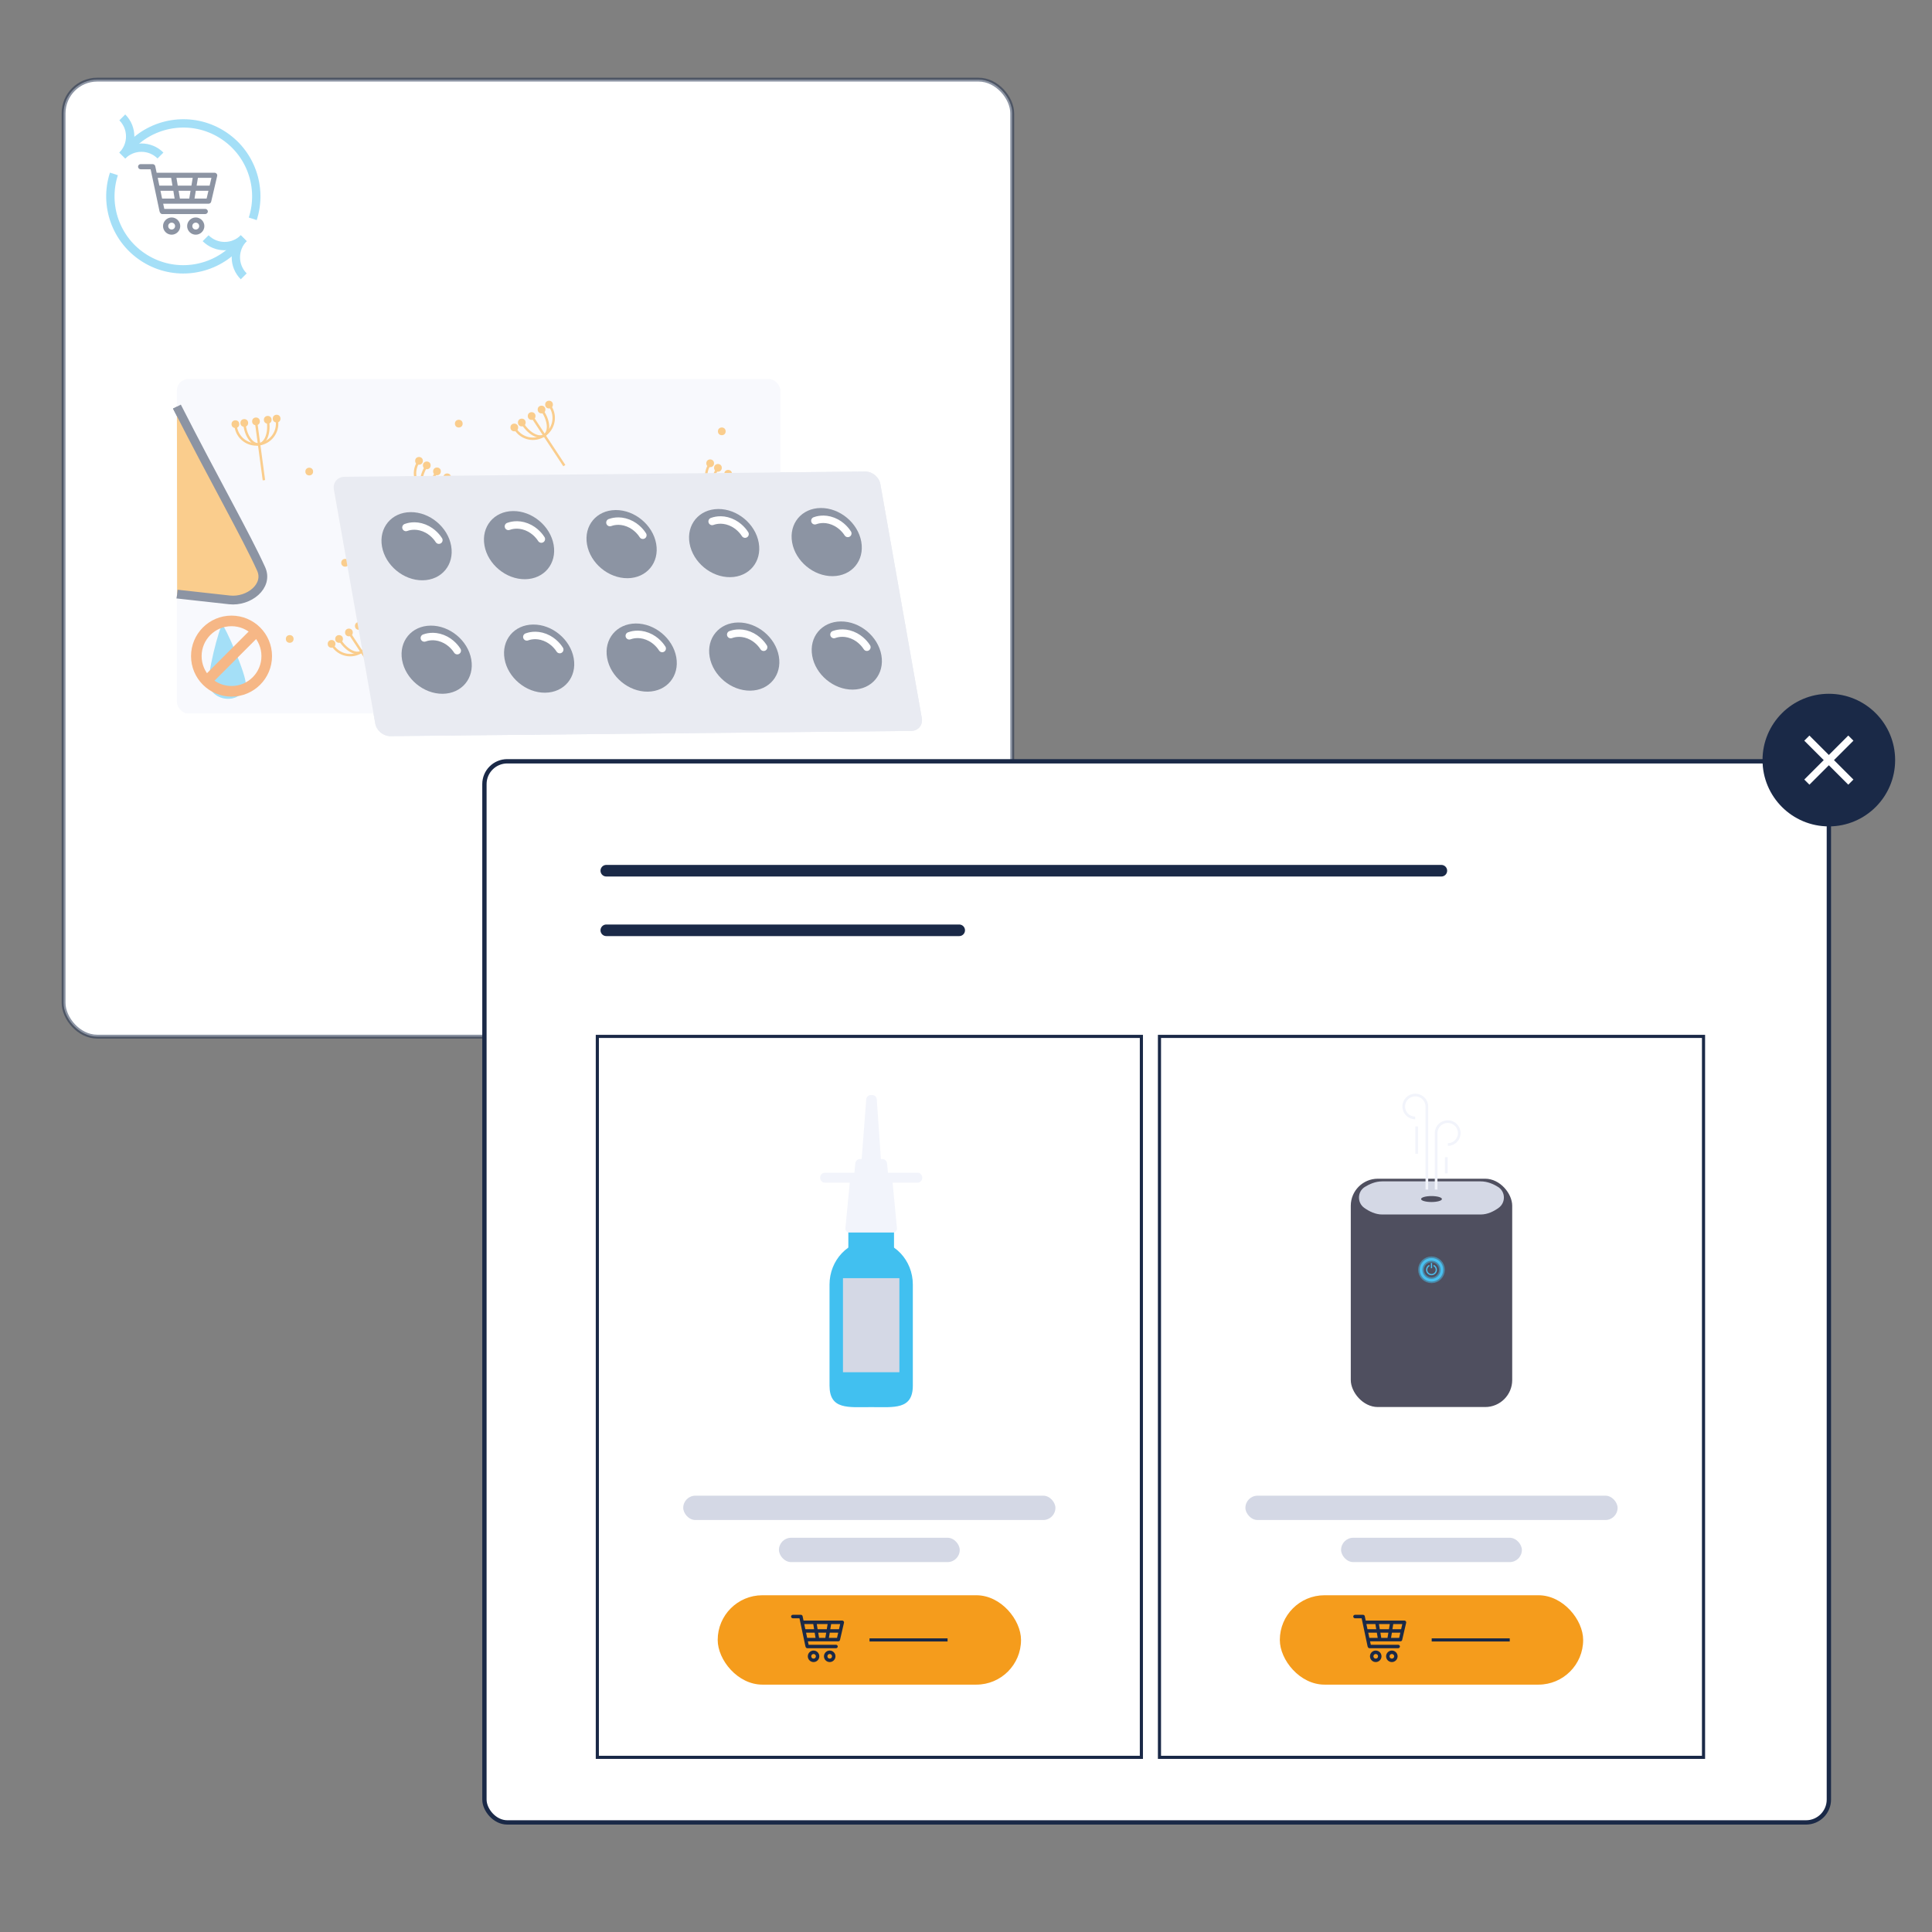 <svg xmlns="http://www.w3.org/2000/svg" id="Ebene_1" data-name="Ebene 1" viewBox="0 0 500 500"><rect x="0" y="0" width="500" height="500" fill="#808080" stroke="none"/><defs><style>      .cls-1 {        stroke-width: 1.12px;      }      .cls-1, .cls-2, .cls-3, .cls-4, .cls-5, .cls-6, .cls-7, .cls-8, .cls-9, .cls-10, .cls-11, .cls-12, .cls-13, .cls-14, .cls-15 {        stroke-miterlimit: 10;      }      .cls-1, .cls-2, .cls-3, .cls-5 {        stroke: #1a2947;      }      .cls-1, .cls-2, .cls-16, .cls-10 {        fill: #fff;      }      .cls-2 {        stroke-width: 3px;      }      .cls-2, .cls-15 {        stroke-linecap: round;      }      .cls-3 {        stroke-width: 2.27px;      }      .cls-3, .cls-17 {        fill: #f59c1c;      }      .cls-4 {        stroke: #ed6f0e;        stroke-width: 2.74px;      }      .cls-4, .cls-5, .cls-6, .cls-7, .cls-8, .cls-9, .cls-11, .cls-12, .cls-13, .cls-14, .cls-15 {        fill: none;      }      .cls-6 {        stroke-width: 1.5px;      }      .cls-6, .cls-8, .cls-9, .cls-11 {        stroke: #49c0ef;      }      .cls-6, .cls-18 {        opacity: .5;      }      .cls-19 {        fill: #f59c1c;      }      .cls-20 {        fill: #41c0f0;      }      .cls-21 {        fill: #4f4f5f;      }      .cls-7, .cls-10 {        stroke: #1a2947;        stroke-width: .81px;      }      .cls-22 {        fill: #d4d8e5;      }      .cls-8 {        stroke-width: .32px;      }      .cls-9 {        stroke-width: 2.16px;      }      .cls-23 {        fill: #1a2947;      }      .cls-24 {        fill: #1a2947;      }      .cls-25 {        fill: #49c0ef;      }      .cls-11, .cls-12 {        stroke-width: .69px;      }      .cls-12 {        stroke: #f2f4fb;      }      .cls-13 {        stroke-width: 1.88px;      }      .cls-13, .cls-15 {        stroke: #fff;      }      .cls-14 {        stroke: #f59c1c;        stroke-width: .63px;      }      .cls-26 {        fill: #f2f4fb;      }      .cls-15 {        stroke-width: 1.93px;      }    </style></defs><g><rect class="cls-16" x="16.46" y="20.61" width="245.5" height="247.67" rx="8.7" ry="8.7"></rect><g class="cls-18"><rect class="cls-5" x="16.46" y="20.61" width="245.5" height="247.67" rx="8.7" ry="8.7"></rect><path class="cls-24" d="M36.4,42.47c-.37,0-.67.3-.67.67s.3.67.67.67h2.58l2.3,10.84c.09.41.36.75.7.75h11.14c.35,0,.68-.32.68-.67s-.32-.67-.68-.67h-10.6l-.29-1.34h11.77c.3,0,.58-.23.65-.52l1.56-6.68c.09-.39-.25-.81-.65-.81h-15.02l-.36-1.7c-.06-.3-.35-.53-.65-.53h-3.12ZM40.82,46.03h3.48l.33,2.01h-3.39l-.42-2.01ZM45.66,46.03h4.21l-.33,2.01h-3.54l-.33-2.01ZM51.23,46.03h3.49l-.47,2.01h-3.36l.33-2.01ZM41.53,49.38h3.33l.33,2.01h-3.24l-.42-2.01ZM46.22,49.38h3.09l-.33,2.01h-2.42l-.33-2.01ZM50.67,49.38h3.27l-.47,2.01h-3.13l.33-2.01ZM44.42,56.28c-1.22,0-2.23,1.01-2.23,2.23s1.01,2.23,2.23,2.23,2.23-1.01,2.23-2.23-1.01-2.23-2.23-2.23ZM50.66,56.28c-1.22,0-2.23,1.01-2.23,2.23s1.01,2.23,2.23,2.23,2.23-1.01,2.23-2.23-1.01-2.23-2.23-2.23ZM44.42,57.62c.5,0,.89.39.89.89s-.39.89-.89.89-.89-.39-.89-.89.39-.89.89-.89ZM50.66,57.62c.5,0,.89.39.89.89s-.39.89-.89.89-.89-.39-.89-.89.39-.89.89-.89Z"></path><g><rect class="cls-26" x="45.79" y="98.1" width="156.14" height="86.53" rx="2.97" ry="2.97"></rect><g><line class="cls-14" x1="110.07" y1="127.15" x2="105.34" y2="135.25"></line><path class="cls-14" d="M110.07,127.15h0c2.57,1.5,5.86.63,7.36-1.94h0"></path><line class="cls-14" x1="112.79" y1="122.5" x2="110.07" y2="127.15"></line><path class="cls-14" d="M108.14,119.78h0c-1.5,2.57-.63,5.86,1.94,7.36h0"></path><path class="cls-14" d="M110.07,127.15h0c1.46.85,3.86-.54,5.36-3.11h0"></path><path class="cls-14" d="M110.15,120.96h0c-1.5,2.57-1.53,5.34-.07,6.19h0"></path><circle class="cls-17" cx="115.73" cy="123.53" r="1"></circle><circle class="cls-17" cx="113.09" cy="121.99" r="1"></circle><circle class="cls-17" cx="117.74" cy="124.7" r="1"></circle><circle class="cls-17" cx="110.45" cy="120.44" r="1"></circle><circle class="cls-17" cx="108.44" cy="119.27" r="1"></circle></g><g><line class="cls-14" x1="67.05" y1="114.98" x2="68.3" y2="124.28"></line><path class="cls-14" d="M67.05,114.98h0c2.95-.4,5.02-3.11,4.62-6.05h0"></path><line class="cls-14" x1="66.33" y1="109.64" x2="67.05" y2="114.98"></line><path class="cls-14" d="M61,110.36h0c.4,2.95,3.11,5.02,6.05,4.62h0"></path><path class="cls-14" d="M67.05,114.98h0c1.67-.22,2.71-2.8,2.32-5.74h0"></path><path class="cls-14" d="M63.3,110.05h0c.4,2.95,2.07,5.15,3.75,4.93h0"></path><circle class="cls-17" cx="69.29" cy="108.64" r="1"></circle><circle class="cls-17" cx="66.25" cy="109.05" r="1"></circle><circle class="cls-17" cx="71.59" cy="108.34" r="1"></circle><circle class="cls-17" cx="63.22" cy="109.46" r="1"></circle><circle class="cls-17" cx="60.92" cy="109.77" r="1"></circle></g><g><line class="cls-14" x1="93.59" y1="168.67" x2="98.76" y2="176.51"></line><path class="cls-14" d="M93.59,168.67h0c2.48-1.64,3.17-4.97,1.53-7.46h0"></path><line class="cls-14" x1="90.63" y1="164.17" x2="93.59" y2="168.67"></line><path class="cls-14" d="M86.13,167.13h0c1.64,2.48,4.97,3.17,7.46,1.53h0"></path><path class="cls-14" d="M93.59,168.67h0c1.41-.93,1.23-3.7-.41-6.18h0"></path><path class="cls-14" d="M88.08,165.85h0c1.64,2.48,4.11,3.74,5.52,2.81h0"></path><circle class="cls-17" cx="92.86" cy="161.99" r="1"></circle><circle class="cls-17" cx="90.3" cy="163.68" r="1"></circle><circle class="cls-17" cx="94.8" cy="160.71" r="1"></circle><circle class="cls-17" cx="87.75" cy="165.36" r="1"></circle><circle class="cls-17" cx="85.81" cy="166.64" r="1"></circle></g><circle class="cls-17" cx="89.31" cy="145.65" r="1"></circle><circle class="cls-17" cx="111.04" cy="162.68" r="1"></circle><circle class="cls-17" cx="139.53" cy="137.68" r="1"></circle><circle class="cls-17" cx="80.03" cy="122.04" r="1"></circle><circle class="cls-17" cx="74.98" cy="165.36" r="1"></circle><g><line class="cls-14" x1="185.43" y1="127.78" x2="180.7" y2="135.89"></line><path class="cls-14" d="M185.43,127.78h0c2.57,1.5,5.86.63,7.36-1.94h0"></path><line class="cls-14" x1="188.14" y1="123.13" x2="185.43" y2="127.78"></line><path class="cls-14" d="M183.5,120.42h0c-1.5,2.57-.63,5.86,1.94,7.36h0"></path><path class="cls-14" d="M185.43,127.78h0c1.46.85,3.86-.54,5.36-3.11h0"></path><path class="cls-14" d="M185.5,121.59h0c-1.5,2.57-1.53,5.34-.07,6.19h0"></path><circle class="cls-17" cx="191.09" cy="124.16" r="1"></circle><circle class="cls-17" cx="188.44" cy="122.62" r="1"></circle><circle class="cls-17" cx="193.09" cy="125.33" r="1"></circle><circle class="cls-17" cx="185.8" cy="121.08" r="1"></circle><circle class="cls-17" cx="183.79" cy="119.9" r="1"></circle></g><g><line class="cls-14" x1="144.21" y1="164.11" x2="145.46" y2="173.41"></line><path class="cls-14" d="M144.21,164.11h0c2.95-.4,5.02-3.11,4.62-6.05h0"></path><line class="cls-14" x1="143.49" y1="158.77" x2="144.21" y2="164.11"></line><path class="cls-14" d="M138.16,159.49h0c.4,2.95,3.11,5.02,6.05,4.62h0"></path><path class="cls-14" d="M144.21,164.11h0c1.67-.22,2.71-2.8,2.32-5.74h0"></path><path class="cls-14" d="M140.46,159.18h0c.4,2.95,2.07,5.15,3.75,4.93h0"></path><circle class="cls-17" cx="146.45" cy="157.77" r="1"></circle><circle class="cls-17" cx="143.41" cy="158.18" r="1"></circle><circle class="cls-17" cx="148.75" cy="157.46" r="1"></circle><circle class="cls-17" cx="140.38" cy="158.59" r="1"></circle><circle class="cls-17" cx="138.08" cy="158.9" r="1"></circle></g><g><line class="cls-14" x1="140.88" y1="112.66" x2="146.05" y2="120.5"></line><path class="cls-14" d="M140.88,112.66h0c2.48-1.64,3.17-4.97,1.53-7.46h0"></path><line class="cls-14" x1="137.92" y1="108.16" x2="140.88" y2="112.66"></line><path class="cls-14" d="M133.42,111.13h0c1.64,2.48,4.97,3.17,7.46,1.53h0"></path><path class="cls-14" d="M140.88,112.66h0c1.41-.93,1.23-3.7-.41-6.18h0"></path><path class="cls-14" d="M135.37,109.85h0c1.64,2.48,4.11,3.74,5.52,2.81h0"></path><circle class="cls-17" cx="140.15" cy="105.99" r="1"></circle><circle class="cls-17" cx="137.59" cy="107.67" r="1"></circle><circle class="cls-17" cx="142.09" cy="104.71" r="1"></circle><circle class="cls-17" cx="135.04" cy="109.35" r="1"></circle><circle class="cls-17" cx="133.1" cy="110.63" r="1"></circle></g><circle class="cls-17" cx="171.36" cy="145.65" r="1"></circle><circle class="cls-17" cx="186.8" cy="111.63" r="1"></circle><circle class="cls-17" cx="178.32" cy="170.45" r="1"></circle><circle class="cls-17" cx="118.73" cy="109.64" r="1"></circle><g><path class="cls-22" d="M97.12,187.24l-10.71-60.52c-.32-1.82.91-3.31,2.76-3.33l134.74-1.35c1.85-.02,3.6,1.44,3.93,3.26l10.72,60.53c.32,1.82-.91,3.31-2.76,3.33l-134.76,1.35c-1.85.02-3.6-1.44-3.92-3.26Z"></path><g><path class="cls-24" d="M215.51,149.11c-4.94.05-9.65-3.86-10.51-8.73-.86-4.87,2.45-8.86,7.39-8.91,4.94-.05,9.65,3.86,10.51,8.73.86,4.87-2.44,8.86-7.39,8.91Z"></path><path class="cls-24" d="M220.71,178.47c-4.94.05-9.65-3.86-10.51-8.73-.86-4.87,2.44-8.86,7.39-8.91,4.94-.05,9.65,3.86,10.51,8.73.86,4.87-2.45,8.86-7.39,8.91Z"></path></g><g><path class="cls-24" d="M188.97,149.37c-4.94.05-9.65-3.86-10.51-8.73s2.45-8.86,7.39-8.91c4.94-.05,9.65,3.86,10.51,8.73.86,4.87-2.45,8.86-7.39,8.91Z"></path><path class="cls-24" d="M194.17,178.74c-4.94.05-9.65-3.86-10.51-8.73-.86-4.87,2.45-8.86,7.39-8.91,4.94-.05,9.65,3.86,10.51,8.73.86,4.87-2.45,8.86-7.39,8.91Z"></path></g><g><path class="cls-24" d="M162.43,149.64c-4.94.05-9.65-3.86-10.51-8.73-.86-4.87,2.44-8.86,7.39-8.91,4.94-.05,9.65,3.86,10.51,8.73.86,4.87-2.45,8.86-7.39,8.91Z"></path><path class="cls-24" d="M167.63,179c-4.94.05-9.65-3.86-10.51-8.73-.86-4.87,2.45-8.86,7.39-8.91,4.94-.05,9.65,3.86,10.51,8.73.86,4.87-2.44,8.86-7.39,8.91Z"></path></g><g><path class="cls-24" d="M135.89,149.9c-4.94.05-9.65-3.86-10.51-8.73-.86-4.87,2.45-8.86,7.39-8.91,4.94-.05,9.65,3.86,10.51,8.73.86,4.87-2.45,8.86-7.39,8.91Z"></path><path class="cls-24" d="M141.09,179.27c-4.94.05-9.65-3.86-10.51-8.73-.86-4.87,2.45-8.86,7.39-8.91,4.94-.05,9.65,3.86,10.51,8.73.86,4.87-2.45,8.86-7.39,8.91Z"></path></g><path class="cls-15" d="M219.41,138.05c-.27-.42-1.47-2.24-3.81-3.16-2.41-.95-4.3-.27-4.71-.12"></path><path class="cls-15" d="M224.35,167.5c-.27-.42-1.47-2.24-3.81-3.16-2.41-.95-4.3-.27-4.71-.12"></path><path class="cls-15" d="M192.82,138.23c-.27-.42-1.47-2.24-3.81-3.16-2.41-.95-4.3-.27-4.71-.12"></path><path class="cls-15" d="M197.63,167.51c-.27-.42-1.47-2.24-3.81-3.16-2.41-.95-4.3-.27-4.71-.12"></path><path class="cls-15" d="M166.37,138.52c-.27-.42-1.47-2.24-3.81-3.16-2.41-.95-4.3-.27-4.71-.12"></path><path class="cls-15" d="M171.38,167.83c-.27-.42-1.47-2.24-3.81-3.16-2.41-.95-4.3-.27-4.71-.12"></path><path class="cls-15" d="M144.86,168.11c-.27-.42-1.47-2.24-3.81-3.16-2.41-.95-4.3-.27-4.71-.12"></path><path class="cls-15" d="M140.1,139.51c-.27-.42-1.47-2.24-3.81-3.16-2.41-.95-4.3-.27-4.71-.12"></path><g><path class="cls-24" d="M109.37,150.18c-4.94.05-9.65-3.86-10.51-8.73-.86-4.87,2.45-8.86,7.39-8.91,4.94-.05,9.65,3.86,10.51,8.73.86,4.87-2.45,8.86-7.39,8.91Z"></path><path class="cls-24" d="M114.57,179.55c-4.94.05-9.65-3.86-10.51-8.73-.86-4.87,2.45-8.86,7.39-8.91,4.94-.05,9.65,3.86,10.51,8.73.86,4.87-2.45,8.86-7.39,8.91Z"></path></g><path class="cls-15" d="M118.34,168.39c-.27-.42-1.47-2.24-3.81-3.16-2.41-.95-4.3-.27-4.71-.12"></path><path class="cls-15" d="M113.58,139.79c-.27-.42-1.47-2.24-3.81-3.16-2.41-.95-4.3-.27-4.71-.12"></path></g><path class="cls-3" d="M45.79,105.23c9.72,19.09,17.95,33.51,21.79,42,2.02,4.45-3.17,8.58-8.2,8.02l-13.54-1.5"></path><path id="Tr&#xE4;ne" class="cls-25" d="M63.59,177.07c-.69,4.85-7.57,5.02-9.42.69-.96-2.25,2.72-15.95,3.34-15.99.66-.05,6.38,13.17,6.07,15.3Z"></path><g><circle class="cls-4" cx="59.92" cy="169.8" r="9.11"></circle><line class="cls-4" x1="66.37" y1="163.36" x2="53.48" y2="176.25"></line></g></g><g><rect class="cls-26" x="45.79" y="98.1" width="156.14" height="86.53" rx="2.97" ry="2.97"></rect><g><line class="cls-14" x1="110.07" y1="127.15" x2="105.34" y2="135.25"></line><path class="cls-14" d="M110.07,127.15h0c2.57,1.5,5.86.63,7.36-1.94h0"></path><line class="cls-14" x1="112.79" y1="122.5" x2="110.07" y2="127.15"></line><path class="cls-14" d="M108.14,119.78h0c-1.5,2.57-.63,5.86,1.94,7.36h0"></path><path class="cls-14" d="M110.07,127.15h0c1.46.85,3.86-.54,5.36-3.11h0"></path><path class="cls-14" d="M110.15,120.96h0c-1.5,2.57-1.53,5.34-.07,6.19h0"></path><circle class="cls-17" cx="115.73" cy="123.53" r="1"></circle><circle class="cls-17" cx="113.09" cy="121.99" r="1"></circle><circle class="cls-17" cx="117.74" cy="124.7" r="1"></circle><circle class="cls-17" cx="110.45" cy="120.44" r="1"></circle><circle class="cls-17" cx="108.44" cy="119.27" r="1"></circle></g><g><line class="cls-14" x1="67.05" y1="114.98" x2="68.3" y2="124.28"></line><path class="cls-14" d="M67.05,114.98h0c2.95-.4,5.02-3.11,4.62-6.05h0"></path><line class="cls-14" x1="66.33" y1="109.64" x2="67.05" y2="114.98"></line><path class="cls-14" d="M61,110.36h0c.4,2.95,3.11,5.02,6.05,4.62h0"></path><path class="cls-14" d="M67.05,114.98h0c1.67-.22,2.71-2.8,2.32-5.74h0"></path><path class="cls-14" d="M63.3,110.05h0c.4,2.95,2.07,5.15,3.75,4.93h0"></path><circle class="cls-17" cx="69.29" cy="108.64" r="1"></circle><circle class="cls-17" cx="66.25" cy="109.05" r="1"></circle><circle class="cls-17" cx="71.59" cy="108.34" r="1"></circle><circle class="cls-17" cx="63.22" cy="109.46" r="1"></circle><circle class="cls-17" cx="60.92" cy="109.77" r="1"></circle></g><g><line class="cls-14" x1="93.59" y1="168.67" x2="98.76" y2="176.51"></line><path class="cls-14" d="M93.59,168.67h0c2.48-1.64,3.17-4.97,1.53-7.46h0"></path><line class="cls-14" x1="90.63" y1="164.17" x2="93.59" y2="168.67"></line><path class="cls-14" d="M86.13,167.13h0c1.64,2.48,4.97,3.17,7.46,1.53h0"></path><path class="cls-14" d="M93.59,168.67h0c1.41-.93,1.23-3.7-.41-6.18h0"></path><path class="cls-14" d="M88.08,165.85h0c1.64,2.48,4.11,3.74,5.52,2.81h0"></path><circle class="cls-17" cx="92.86" cy="161.99" r="1"></circle><circle class="cls-17" cx="90.3" cy="163.68" r="1"></circle><circle class="cls-17" cx="94.8" cy="160.71" r="1"></circle><circle class="cls-17" cx="87.75" cy="165.36" r="1"></circle><circle class="cls-17" cx="85.81" cy="166.64" r="1"></circle></g><circle class="cls-17" cx="89.31" cy="145.65" r="1"></circle><circle class="cls-17" cx="111.04" cy="162.68" r="1"></circle><circle class="cls-17" cx="139.53" cy="137.68" r="1"></circle><circle class="cls-17" cx="80.03" cy="122.04" r="1"></circle><circle class="cls-17" cx="74.98" cy="165.36" r="1"></circle><g><line class="cls-14" x1="185.43" y1="127.78" x2="180.7" y2="135.89"></line><path class="cls-14" d="M185.43,127.78h0c2.57,1.5,5.86.63,7.36-1.94h0"></path><line class="cls-14" x1="188.14" y1="123.13" x2="185.43" y2="127.78"></line><path class="cls-14" d="M183.5,120.42h0c-1.5,2.57-.63,5.86,1.94,7.36h0"></path><path class="cls-14" d="M185.43,127.78h0c1.46.85,3.86-.54,5.36-3.11h0"></path><path class="cls-14" d="M185.5,121.59h0c-1.5,2.57-1.53,5.34-.07,6.19h0"></path><circle class="cls-17" cx="191.09" cy="124.16" r="1"></circle><circle class="cls-17" cx="188.44" cy="122.62" r="1"></circle><circle class="cls-17" cx="193.09" cy="125.33" r="1"></circle><circle class="cls-17" cx="185.8" cy="121.08" r="1"></circle><circle class="cls-17" cx="183.79" cy="119.9" r="1"></circle></g><g><line class="cls-14" x1="144.21" y1="164.11" x2="145.46" y2="173.41"></line><path class="cls-14" d="M144.21,164.11h0c2.95-.4,5.02-3.11,4.62-6.05h0"></path><line class="cls-14" x1="143.49" y1="158.77" x2="144.21" y2="164.11"></line><path class="cls-14" d="M138.16,159.49h0c.4,2.95,3.11,5.02,6.05,4.62h0"></path><path class="cls-14" d="M144.21,164.11h0c1.67-.22,2.71-2.8,2.32-5.74h0"></path><path class="cls-14" d="M140.46,159.18h0c.4,2.95,2.07,5.15,3.75,4.93h0"></path><circle class="cls-17" cx="146.45" cy="157.77" r="1"></circle><circle class="cls-17" cx="143.41" cy="158.18" r="1"></circle><circle class="cls-17" cx="148.75" cy="157.46" r="1"></circle><circle class="cls-17" cx="140.38" cy="158.59" r="1"></circle><circle class="cls-17" cx="138.08" cy="158.9" r="1"></circle></g><g><line class="cls-14" x1="140.88" y1="112.66" x2="146.05" y2="120.5"></line><path class="cls-14" d="M140.88,112.66h0c2.48-1.64,3.17-4.97,1.53-7.46h0"></path><line class="cls-14" x1="137.92" y1="108.16" x2="140.88" y2="112.66"></line><path class="cls-14" d="M133.42,111.13h0c1.64,2.48,4.97,3.17,7.46,1.53h0"></path><path class="cls-14" d="M140.88,112.66h0c1.41-.93,1.23-3.7-.41-6.18h0"></path><path class="cls-14" d="M135.37,109.85h0c1.64,2.48,4.11,3.74,5.52,2.81h0"></path><circle class="cls-17" cx="140.15" cy="105.99" r="1"></circle><circle class="cls-17" cx="137.59" cy="107.67" r="1"></circle><circle class="cls-17" cx="142.09" cy="104.71" r="1"></circle><circle class="cls-17" cx="135.04" cy="109.35" r="1"></circle><circle class="cls-17" cx="133.1" cy="110.63" r="1"></circle></g><circle class="cls-17" cx="171.36" cy="145.65" r="1"></circle><circle class="cls-17" cx="186.8" cy="111.63" r="1"></circle><circle class="cls-17" cx="178.32" cy="170.45" r="1"></circle><circle class="cls-17" cx="118.73" cy="109.64" r="1"></circle><g><path class="cls-22" d="M97.12,187.24l-10.71-60.52c-.32-1.82.91-3.31,2.76-3.33l134.74-1.35c1.85-.02,3.6,1.44,3.93,3.26l10.72,60.53c.32,1.82-.91,3.31-2.76,3.33l-134.76,1.35c-1.85.02-3.6-1.44-3.92-3.26Z"></path><g><path class="cls-24" d="M215.51,149.11c-4.94.05-9.65-3.86-10.51-8.73-.86-4.87,2.45-8.86,7.39-8.91,4.94-.05,9.65,3.86,10.51,8.73.86,4.87-2.44,8.86-7.39,8.91Z"></path><path class="cls-24" d="M220.71,178.47c-4.94.05-9.65-3.86-10.51-8.73-.86-4.87,2.44-8.86,7.39-8.91,4.94-.05,9.65,3.86,10.51,8.73.86,4.87-2.45,8.86-7.39,8.91Z"></path></g><g><path class="cls-24" d="M188.97,149.37c-4.94.05-9.65-3.86-10.51-8.73s2.45-8.86,7.39-8.91c4.94-.05,9.65,3.86,10.51,8.73.86,4.87-2.45,8.86-7.39,8.91Z"></path><path class="cls-24" d="M194.17,178.74c-4.94.05-9.65-3.86-10.51-8.73-.86-4.87,2.45-8.86,7.39-8.91,4.94-.05,9.65,3.86,10.51,8.73.86,4.87-2.45,8.86-7.39,8.91Z"></path></g><g><path class="cls-24" d="M162.43,149.64c-4.94.05-9.65-3.86-10.51-8.73-.86-4.87,2.44-8.86,7.39-8.91,4.94-.05,9.65,3.86,10.51,8.73.86,4.87-2.45,8.86-7.39,8.91Z"></path><path class="cls-24" d="M167.63,179c-4.94.05-9.65-3.86-10.51-8.73-.86-4.87,2.45-8.86,7.39-8.91,4.94-.05,9.65,3.86,10.51,8.73.86,4.87-2.44,8.86-7.39,8.91Z"></path></g><g><path class="cls-24" d="M135.89,149.9c-4.94.05-9.65-3.86-10.51-8.73-.86-4.87,2.45-8.86,7.39-8.91,4.94-.05,9.65,3.86,10.51,8.73.86,4.87-2.45,8.86-7.39,8.91Z"></path><path class="cls-24" d="M141.09,179.27c-4.94.05-9.65-3.86-10.51-8.73-.86-4.87,2.45-8.86,7.39-8.91,4.94-.05,9.65,3.86,10.51,8.73.86,4.87-2.45,8.86-7.39,8.91Z"></path></g><path class="cls-15" d="M219.41,138.05c-.27-.42-1.47-2.24-3.81-3.16-2.41-.95-4.3-.27-4.71-.12"></path><path class="cls-15" d="M224.35,167.5c-.27-.42-1.47-2.24-3.81-3.16-2.41-.95-4.3-.27-4.71-.12"></path><path class="cls-15" d="M192.82,138.23c-.27-.42-1.47-2.24-3.81-3.16-2.41-.95-4.3-.27-4.71-.12"></path><path class="cls-15" d="M197.63,167.51c-.27-.42-1.47-2.24-3.81-3.16-2.41-.95-4.3-.27-4.71-.12"></path><path class="cls-15" d="M166.37,138.52c-.27-.42-1.47-2.24-3.81-3.16-2.41-.95-4.3-.27-4.71-.12"></path><path class="cls-15" d="M171.38,167.83c-.27-.42-1.47-2.24-3.81-3.16-2.41-.95-4.3-.27-4.71-.12"></path><path class="cls-15" d="M144.86,168.11c-.27-.42-1.47-2.24-3.81-3.16-2.41-.95-4.3-.27-4.71-.12"></path><path class="cls-15" d="M140.1,139.51c-.27-.42-1.47-2.24-3.81-3.16-2.41-.95-4.3-.27-4.71-.12"></path><g><path class="cls-24" d="M109.37,150.18c-4.94.05-9.65-3.86-10.51-8.73-.86-4.87,2.45-8.86,7.39-8.91,4.94-.05,9.65,3.86,10.51,8.73.86,4.87-2.45,8.86-7.39,8.91Z"></path><path class="cls-24" d="M114.57,179.55c-4.94.05-9.65-3.86-10.51-8.73-.86-4.87,2.45-8.86,7.39-8.91,4.94-.05,9.65,3.86,10.51,8.73.86,4.87-2.45,8.86-7.39,8.91Z"></path></g><path class="cls-15" d="M118.34,168.39c-.27-.42-1.47-2.24-3.81-3.16-2.41-.95-4.3-.27-4.71-.12"></path><path class="cls-15" d="M113.58,139.79c-.27-.42-1.47-2.24-3.81-3.16-2.41-.95-4.3-.27-4.71-.12"></path></g><path class="cls-3" d="M45.79,105.23c9.72,19.09,17.95,33.51,21.79,42,2.02,4.45-3.17,8.58-8.2,8.02l-13.54-1.5"></path><path id="Tr&#xE4;ne-2" data-name="Tr&#xE4;ne" class="cls-25" d="M63.59,177.07c-.69,4.85-7.57,5.02-9.42.69-.96-2.25,2.72-15.95,3.34-15.99.66-.05,6.38,13.17,6.07,15.3Z"></path><g><circle class="cls-4" cx="59.92" cy="169.8" r="9.11"></circle><line class="cls-4" x1="66.37" y1="163.36" x2="53.48" y2="176.25"></line></g></g><g><g><path class="cls-9" d="M29.48,45.01c-2.63,8.09.49,17.23,8.06,21.89,7.56,4.66,17.13,3.34,23.17-2.65"></path><path class="cls-9" d="M65.41,56.63c2.63-8.09-.49-17.23-8.06-21.89-7.56-4.66-17.13-3.34-23.17,2.65"></path></g><g><path class="cls-9" d="M63.07,61.65c-2.72,2.72-7.14,2.72-9.86,0"></path><path class="cls-9" d="M63.08,61.66c-2.72,2.72-2.72,7.14,0,9.86"></path></g><g><path class="cls-9" d="M31.65,40.24c2.72-2.72,2.72-7.14,0-9.86"></path><path class="cls-9" d="M31.67,40.25c2.72-2.72,7.14-2.72,9.86,0"></path></g></g></g></g><g><rect class="cls-1" x="125.37" y="197.02" width="347.94" height="274.62" rx="5.91" ry="5.91"></rect><g><rect class="cls-10" x="300.07" y="268.22" width="140.8" height="186.58"></rect><rect class="cls-19" x="331.22" y="412.85" width="78.5" height="23.13" rx="11.56" ry="11.56"></rect><rect class="cls-22" x="322.31" y="387.08" width="96.32" height="6.3" rx="3.15" ry="3.15"></rect><rect class="cls-22" x="347.07" y="397.97" width="46.79" height="6.3" rx="3.15" ry="3.15"></rect><g><path class="cls-23" d="M350.67,417.91c-.25,0-.45.2-.45.45s.2.45.45.45h1.72l1.54,7.25c.06.27.24.5.47.5h7.45c.24,0,.45-.21.45-.45s-.22-.45-.45-.45h-7.09l-.19-.89h7.88c.2,0,.39-.15.43-.35l1.04-4.47c.06-.26-.17-.54-.43-.55h-10.05l-.24-1.14c-.04-.2-.23-.35-.44-.35h-2.09ZM353.62,420.3h2.33l.22,1.34h-2.27l-.28-1.34ZM356.87,420.3h2.81l-.22,1.34h-2.37l-.22-1.34ZM360.59,420.3h2.33l-.31,1.34h-2.25l.22-1.34ZM354.1,422.54h2.23l.22,1.34h-2.17l-.28-1.34ZM357.24,422.54h2.07l-.22,1.34h-1.62l-.22-1.34ZM360.22,422.54h2.19l-.31,1.34h-2.1l.22-1.34ZM356.04,427.16c-.82,0-1.49.67-1.49,1.49s.67,1.49,1.49,1.49,1.49-.67,1.49-1.49-.67-1.49-1.49-1.49ZM360.21,427.16c-.82,0-1.49.67-1.49,1.49s.67,1.49,1.49,1.49,1.49-.67,1.49-1.49-.67-1.49-1.49-1.49ZM356.04,428.05c.33,0,.6.26.6.6s-.26.6-.6.6-.6-.26-.6-.6.26-.6.6-.6ZM360.21,428.05c.33,0,.6.26.6.6s-.26.6-.6.6-.6-.26-.6-.6.26-.6.6-.6Z"></path><line class="cls-7" x1="370.52" y1="424.41" x2="390.72" y2="424.41"></line></g></g><g><rect class="cls-10" x="154.59" y="268.22" width="140.8" height="186.58"></rect><rect class="cls-19" x="185.74" y="412.85" width="78.5" height="23.13" rx="11.56" ry="11.56"></rect><rect class="cls-22" x="176.82" y="387.08" width="96.32" height="6.3" rx="3.15" ry="3.15"></rect><rect class="cls-22" x="201.59" y="397.97" width="46.79" height="6.3" rx="3.15" ry="3.15"></rect><g><path class="cls-23" d="M205.18,417.91c-.25,0-.45.2-.45.45s.2.45.45.45h1.72l1.54,7.25c.06.27.24.5.47.5h7.45c.24,0,.45-.21.45-.45s-.22-.45-.45-.45h-7.09l-.19-.89h7.88c.2,0,.39-.15.43-.35l1.04-4.47c.06-.26-.17-.54-.43-.55h-10.05l-.24-1.14c-.04-.2-.23-.35-.44-.35h-2.09ZM208.14,420.3h2.33l.22,1.34h-2.27l-.28-1.34ZM211.38,420.3h2.81l-.22,1.34h-2.37l-.22-1.34ZM215.11,420.3h2.33l-.31,1.34h-2.25l.22-1.34ZM208.61,422.54h2.23l.22,1.34h-2.17l-.28-1.34ZM211.75,422.54h2.07l-.22,1.34h-1.62l-.22-1.34ZM214.74,422.54h2.19l-.31,1.34h-2.1l.22-1.34ZM210.55,427.16c-.82,0-1.49.67-1.49,1.49s.67,1.49,1.49,1.49,1.49-.67,1.49-1.49-.67-1.49-1.49-1.49ZM214.73,427.16c-.82,0-1.49.67-1.49,1.49s.67,1.49,1.49,1.49,1.49-.67,1.49-1.49-.67-1.49-1.49-1.49ZM210.55,428.05c.33,0,.6.26.6.6s-.26.6-.6.6-.6-.26-.6-.6.26-.6.6-.6ZM214.73,428.05c.33,0,.6.26.6.6s-.26.6-.6.6-.6-.26-.6-.6.26-.6.6-.6Z"></path><line class="cls-7" x1="225.03" y1="424.41" x2="245.23" y2="424.41"></line></g></g><g><circle class="cls-24" cx="473.3" cy="196.71" r="17.16"></circle><g><line class="cls-13" x1="479" y1="191.02" x2="467.61" y2="202.41"></line><line class="cls-13" x1="479" y1="202.41" x2="467.61" y2="191.02"></line></g></g><g><rect class="cls-21" x="349.58" y="305.05" width="41.78" height="59.09" rx="7" ry="7"></rect><path class="cls-22" d="M383.22,314.31h-25.51c-1.75,0-3.36-.8-4.65-1.72-1.86-1.34-1.8-4.18.14-5.4,1.26-.79,2.82-1.45,4.5-1.45h25.51c1.69,0,3.25.66,4.5,1.45,1.94,1.22,2,4.05.14,5.4-1.28.93-2.89,1.72-4.65,1.72Z"></path><g><circle class="cls-6" cx="370.47" cy="328.62" r="2.7"></circle><circle class="cls-11" cx="370.47" cy="328.62" r="2.7"></circle><g><path class="cls-8" d="M369.93,327.5c-.42.2-.71.63-.71,1.12,0,.69.56,1.25,1.25,1.25s1.25-.56,1.25-1.25c0-.5-.29-.92-.71-1.12"></path><line class="cls-8" x1="370.47" y1="326.85" x2="370.47" y2="328.22"></line></g></g><ellipse class="cls-21" cx="370.47" cy="310.31" rx="2.7" ry=".77"></ellipse><path class="cls-12" d="M371.67,307.87v-14.63c0-1.64,1.33-2.96,2.96-2.96h.07c1.64,0,2.96,1.33,2.96,2.96h0c0,1.64-1.33,2.96-2.96,2.96"></path><path class="cls-12" d="M369.27,307.87v-21.51c0-1.64-1.33-2.96-2.96-2.96h-.07c-1.64,0-2.96,1.33-2.96,2.96h0c0,1.64,1.33,2.96,2.96,2.96"></path><line class="cls-12" x1="374.3" y1="299.47" x2="374.3" y2="303.67"></line><line class="cls-12" x1="366.64" y1="291.53" x2="366.64" y2="298.59"></line></g><g><g><path class="cls-20" d="M225.46,364.16h0c-5.95,0-10.78.74-10.78-5.58v-26.14c0-6.31,4.83-11.43,10.78-11.43h0c5.95,0,10.78,5.12,10.78,11.43v26.14c0,6.31-4.83,5.58-10.78,5.58Z"></path><rect class="cls-20" x="219.55" y="317.51" width="11.82" height="10.69"></rect></g><g><path class="cls-26" d="M219.92,306.04l-1.13,11.81c-.06.6.39,1.13.96,1.13h11.42c.57,0,1.02-.53.96-1.13l-1.13-11.81c-.05-.52-.47-.92-.96-.92h-9.16c-.5,0-.91.4-.96.92Z"></path><path class="cls-26" d="M221.35,301.12l-.73,7.59c-.07.76.49,1.42,1.21,1.42h7.26c.72,0,1.29-.66,1.21-1.42l-.73-7.59c-.06-.66-.59-1.16-1.21-1.16h-5.8c-.62,0-1.15.5-1.21,1.16Z"></path><path class="cls-26" d="M224.18,284.52l-1.46,19.13c-.05.71.48,1.32,1.15,1.32h3.21c.67,0,1.2-.6,1.15-1.31l-1.32-19.13c-.04-.64-.55-1.13-1.15-1.13h-.43c-.6,0-1.1.49-1.15,1.12Z"></path><path class="cls-26" d="M237.46,306.08h-23.99c-.67,0-1.22-.58-1.22-1.29h0c0-.71.54-1.29,1.22-1.29h23.99c.67,0,1.22.58,1.22,1.29h0c0,.71-.55,1.29-1.22,1.29Z"></path></g><rect class="cls-22" x="218.16" y="330.79" width="14.6" height="24.34"></rect></g><line class="cls-2" x1="156.91" y1="225.34" x2="373.02" y2="225.34"></line><line class="cls-2" x1="156.91" y1="240.76" x2="248.24" y2="240.76"></line></g></svg>